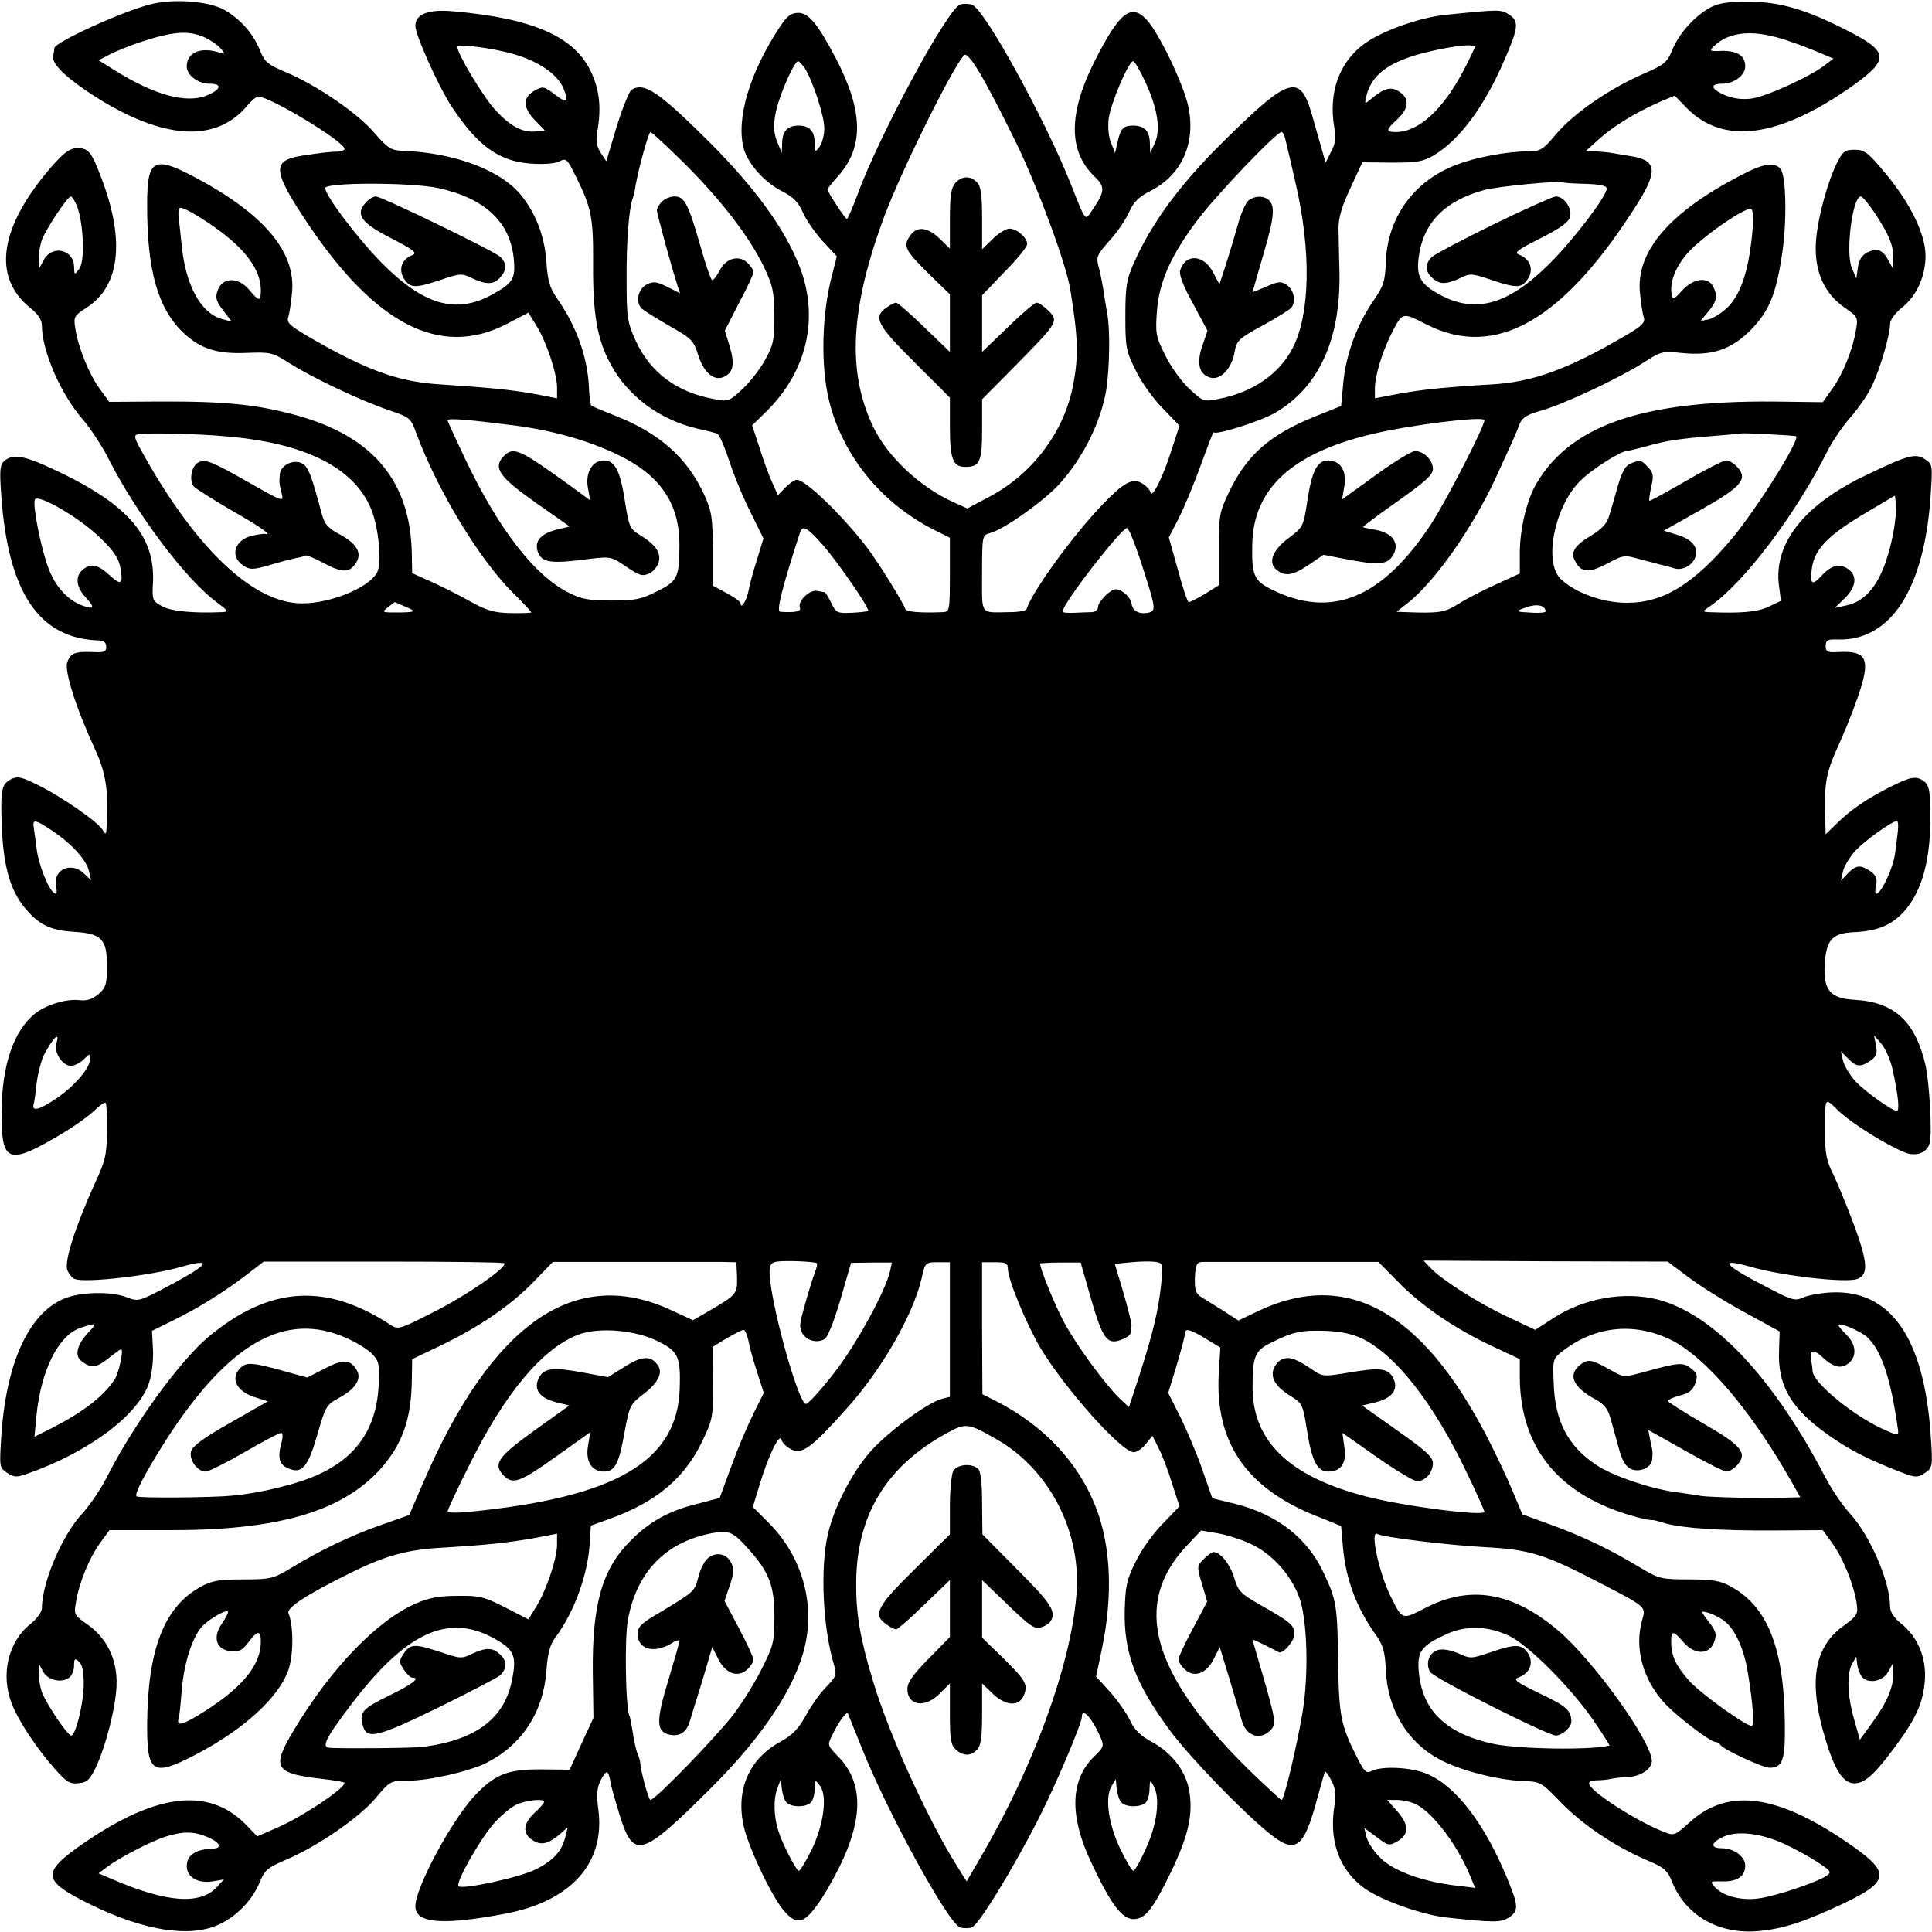 <?xml version="1.0" standalone="no"?>
<!DOCTYPE svg PUBLIC "-//W3C//DTD SVG 20010904//EN"
 "http://www.w3.org/TR/2001/REC-SVG-20010904/DTD/svg10.dtd">
<svg version="1.0" xmlns="http://www.w3.org/2000/svg"
 width="600pt" height="600pt" viewBox="0 0 600 600"
 preserveAspectRatio="xMidYMid meet">
<g transform="translate(0,600) scale(0.1,-0.1)"
fill="#000000" stroke="none">
<path d="M465 5986 c-89 -23 -294 -117 -296 -135 0 -3 -2 -15 -4 -26 -5 -26
52 -77 153 -139 202 -121 356 -126 450 -14 13 16 28 28 34 28 37 0 266 -139
268 -162 0 -5 -10 -8 -22 -9 -25 0 -54 -4 -113 -13 -91 -15 -88 -47 18 -206
212 -318 414 -422 619 -317 l69 36 24 -39 c31 -49 65 -150 65 -193 l0 -34 -67
13 c-77 14 -143 20 -293 30 -134 8 -233 44 -418 152 -52 31 -62 40 -57 57 4
11 9 45 12 77 12 128 -90 247 -312 363 -118 61 -138 48 -138 -88 -1 -205 33
-325 112 -400 53 -50 104 -67 197 -63 75 3 81 1 133 -32 71 -45 223 -117 309
-146 65 -22 68 -24 85 -72 64 -173 193 -387 296 -491 34 -33 61 -63 61 -65 0
-1 -29 -3 -63 -2 -53 1 -74 7 -128 37 -35 20 -90 47 -121 61 l-58 26 -1 57
c-3 226 -118 366 -354 432 -127 35 -223 45 -433 44 l-153 -1 -29 40 c-33 45
-67 128 -76 187 -6 37 -4 40 34 65 104 66 121 207 48 400 -32 85 -41 96 -76
96 -22 0 -40 -13 -75 -52 -167 -190 -192 -348 -70 -445 23 -19 35 -36 35 -53
0 -79 58 -212 124 -289 26 -30 63 -86 82 -124 88 -173 242 -378 338 -448 36
-27 37 -29 15 -30 -90 -4 -158 3 -185 18 -30 16 -32 19 -29 72 8 152 -84 253
-334 365 -72 32 -103 35 -127 15 -14 -11 -16 -28 -10 -108 21 -301 117 -445
304 -450 15 -1 22 -7 22 -20 0 -15 -7 -18 -42 -16 -56 2 -68 -3 -79 -31 -10
-27 27 -143 87 -273 33 -72 42 -130 35 -241 -1 -22 -3 -23 -12 -8 -14 25 -125
102 -199 139 -54 27 -66 29 -86 19 -29 -16 -32 -30 -29 -136 5 -140 28 -218
84 -277 38 -42 74 -57 142 -61 85 -5 102 -24 101 -107 0 -56 -3 -66 -26 -86
-19 -16 -36 -22 -59 -19 -46 5 -115 -18 -149 -51 -64 -60 -96 -173 -93 -322 2
-133 27 -138 192 -39 35 21 77 51 95 68 17 17 33 28 36 25 3 -3 5 -42 4 -87 0
-73 -5 -93 -36 -160 -61 -134 -97 -245 -87 -272 5 -13 16 -26 23 -28 33 -13
235 10 332 38 106 30 82 4 -62 -71 -72 -37 -74 -37 -111 -23 -46 18 -143 16
-192 -5 -110 -46 -180 -200 -195 -427 -6 -96 -6 -98 18 -114 22 -14 29 -15 65
-2 191 67 347 185 377 285 8 25 13 71 11 102 l-3 56 65 32 c78 38 158 88 230
143 l52 40 371 0 c204 0 374 -2 376 -5 12 -11 -116 -100 -220 -152 -106 -54
-109 -55 -134 -39 -200 131 -375 120 -565 -38 -91 -77 -235 -276 -317 -439
-18 -35 -52 -85 -75 -110 -62 -66 -125 -215 -125 -294 0 -11 -16 -33 -36 -49
-69 -55 -93 -158 -57 -248 20 -52 76 -137 133 -201 36 -41 47 -48 74 -45 26 2
35 11 53 48 32 67 64 194 65 259 2 78 -30 143 -89 185 -43 30 -44 32 -37 71
10 61 41 136 74 182 l30 41 183 0 c337 -1 535 56 656 187 70 78 99 157 100
282 l1 62 86 41 c119 57 218 124 290 198 l61 63 239 0 c132 0 260 0 285 0 l46
-1 2 -46 c1 -52 -1 -55 -85 -104 l-52 -30 -65 30 c-300 141 -558 -37 -773
-535 l-43 -100 -88 -31 c-96 -34 -186 -77 -278 -133 -57 -34 -64 -36 -150 -36
-73 0 -98 -4 -130 -22 -114 -61 -166 -193 -168 -425 -1 -155 16 -167 149 -98
148 77 258 176 289 262 17 48 17 137 1 178 -7 17 57 58 190 124 113 56 179 74
294 80 133 8 198 15 283 30 l67 13 0 -34 c0 -43 -34 -144 -65 -193 l-24 -39
-72 37 c-65 33 -79 37 -148 36 -57 0 -89 -6 -130 -24 -121 -53 -264 -202 -379
-394 -70 -117 -60 -134 93 -151 33 -4 62 -9 64 -11 12 -11 -129 -106 -208
-140 l-62 -27 -37 38 c-117 118 -285 95 -519 -71 -108 -77 -107 -104 9 -164
167 -87 311 -117 407 -85 62 20 121 76 147 138 16 40 25 47 84 72 97 42 223
128 276 190 46 55 47 55 104 55 62 0 190 29 242 56 110 56 176 158 185 286 4
55 11 80 28 103 59 79 102 198 107 299 l3 48 61 22 c140 51 227 123 282 234
36 75 37 78 36 188 l-1 111 44 27 c24 14 48 26 52 26 5 0 11 -15 15 -32 3 -18
15 -62 27 -98 l21 -66 -32 -64 c-18 -36 -49 -109 -69 -164 l-36 -98 -72 -19
c-86 -21 -146 -55 -203 -112 -90 -89 -121 -198 -119 -410 l2 -142 -37 -80 -37
-81 -92 1 c-103 0 -141 -16 -205 -84 -72 -79 -182 -284 -182 -341 0 -53 82
-60 275 -24 208 38 316 158 293 326 -6 46 -4 66 8 90 17 33 23 32 30 -6 2 -15
16 -62 29 -105 43 -136 67 -129 281 84 163 162 265 316 294 444 31 134 -10
277 -110 379 l-52 52 22 72 c26 87 62 160 67 137 2 -9 15 -22 28 -29 35 -19
64 2 172 123 110 121 208 292 235 406 11 50 12 51 50 51 l38 0 0 -209 0 -209
-24 -6 c-47 -12 -177 -109 -228 -170 -56 -66 -109 -171 -127 -251 -24 -104
-16 -289 19 -405 9 -32 7 -37 -25 -70 -19 -19 -47 -59 -63 -89 -23 -41 -42
-60 -78 -80 -98 -53 -140 -150 -114 -264 16 -69 91 -226 128 -265 21 -23 35
-29 51 -25 26 7 69 68 117 163 76 154 75 264 -2 344 -35 36 -35 36 -19 68 18
38 43 73 48 67 1 -2 20 -49 42 -104 79 -200 270 -549 307 -561 10 -3 26 -3 36
0 21 7 130 185 209 341 51 100 133 293 133 314 0 29 31 -4 55 -58 15 -34 15
-35 -20 -69 -71 -72 -74 -182 -7 -324 60 -129 96 -178 132 -178 36 0 59 28
116 145 52 108 68 172 59 243 -8 66 -52 127 -119 163 -35 19 -54 38 -67 67
-10 21 -38 61 -61 87 l-44 48 18 86 c35 167 28 320 -19 441 -55 140 -162 253
-310 329 l-42 21 -1 205 0 205 40 0 c34 0 40 -3 40 -20 0 -33 57 -171 101
-246 78 -129 252 -324 290 -324 10 0 27 12 38 26 l20 25 19 -38 c11 -21 30
-70 42 -110 l23 -71 -52 -54 c-29 -29 -67 -82 -84 -118 -28 -56 -32 -76 -34
-151 -3 -132 33 -228 141 -374 60 -81 223 -250 307 -318 83 -67 108 -49 150
108 12 44 23 82 24 83 2 2 11 -10 20 -28 12 -23 15 -43 10 -73 -19 -112 13
-203 92 -261 51 -37 177 -82 255 -91 147 -16 170 -16 194 0 31 20 30 37 -5
121 -70 170 -159 287 -249 325 -48 21 -142 25 -172 9 -17 -9 -23 -3 -48 47
-48 96 -54 126 -56 292 -3 175 -5 191 -45 276 -50 108 -144 181 -272 214 l-74
18 -31 89 c-17 49 -48 122 -68 163 l-38 75 26 85 c14 47 26 92 26 99 0 18 14
15 64 -15 l46 -28 -5 -80 c-12 -213 84 -355 300 -442 l80 -32 6 -68 c9 -99 42
-186 101 -269 24 -34 29 -52 32 -111 5 -120 66 -223 165 -276 61 -34 181 -65
258 -68 57 -2 59 -3 118 -64 67 -70 168 -138 265 -180 59 -25 68 -32 84 -72
43 -104 147 -162 270 -150 77 8 136 27 258 84 144 68 149 96 35 177 -230 163
-387 187 -508 78 -48 -43 -50 -44 -82 -31 -82 32 -220 120 -231 147 -4 8 4 12
22 13 15 0 36 2 47 5 11 2 34 5 50 5 40 2 75 25 75 50 0 60 -183 315 -293 407
-141 118 -271 140 -409 69 -74 -38 -72 -39 -108 33 -37 73 -67 212 -42 196 16
-10 222 -35 336 -41 137 -7 186 -23 355 -111 144 -75 143 -73 131 -115 -25
-87 2 -186 71 -260 40 -42 141 -119 157 -119 5 0 12 -4 14 -8 5 -13 132 -72
154 -72 41 0 49 25 47 144 -3 230 -55 358 -168 419 -32 18 -57 22 -130 22 -86
0 -93 2 -150 36 -92 56 -182 99 -279 134 l-88 32 -31 74 c-17 41 -53 117 -80
169 -202 389 -434 517 -706 390 l-65 -31 -45 29 c-25 16 -56 35 -69 43 -19 12
-22 22 -21 62 2 40 6 47 23 48 12 0 139 0 284 0 l263 0 62 -63 c72 -74 178
-146 294 -200 l83 -39 0 -53 c0 -200 98 -340 290 -414 47 -18 107 -34 125 -33
2 0 19 -4 37 -10 54 -15 175 -23 336 -22 l153 1 29 -40 c33 -45 67 -128 76
-186 5 -35 3 -39 -39 -70 -89 -63 -109 -164 -67 -321 32 -117 59 -165 94 -169
34 -4 66 24 135 118 63 86 84 133 89 202 5 69 -22 135 -74 176 -22 18 -34 36
-34 52 0 78 -62 221 -125 290 -23 25 -56 74 -75 110 -162 311 -348 509 -521
554 -105 27 -232 4 -327 -59 l-54 -35 -85 40 c-92 43 -205 115 -240 152 l-22
23 379 -2 379 -1 68 -51 c38 -28 116 -77 174 -108 l106 -58 -2 -60 c-4 -102
32 -169 128 -243 67 -51 128 -85 223 -123 72 -29 77 -30 101 -14 25 17 26 18
19 119 -21 304 -126 453 -313 442 -32 -2 -70 -9 -84 -16 -23 -10 -34 -8 -95
24 -150 76 -174 102 -68 72 100 -29 298 -51 332 -38 35 13 33 50 -9 165 -23
62 -53 134 -66 161 -20 39 -25 65 -25 120 0 125 -3 119 42 76 41 -39 150 -107
206 -129 35 -14 69 -1 77 29 8 31 -1 189 -13 242 -32 137 -97 196 -220 203
-76 4 -98 30 -93 111 5 75 23 96 90 99 73 3 118 22 156 64 58 64 85 168 82
315 -1 62 -5 79 -20 90 -24 17 -41 14 -103 -17 -72 -36 -123 -71 -164 -111
l-38 -37 -1 28 c-5 123 1 159 34 233 19 41 49 114 66 163 42 121 31 147 -61
142 -33 -2 -38 1 -38 19 0 18 6 21 37 20 166 -5 270 158 289 449 6 93 6 95
-18 111 -29 19 -52 13 -179 -48 -196 -92 -292 -214 -274 -346 l6 -46 -40 -19
c-36 -16 -84 -20 -186 -16 -18 1 -17 3 5 18 104 70 268 287 366 483 15 30 47
77 71 104 24 27 55 72 68 100 25 54 55 156 55 191 0 11 16 33 36 49 46 36 74
97 74 162 0 67 -48 165 -128 260 -51 61 -62 69 -92 69 -31 0 -37 -5 -57 -45
-33 -70 -65 -196 -64 -262 0 -79 30 -141 88 -182 43 -30 44 -32 37 -71 -10
-61 -41 -138 -74 -183 l-29 -41 -153 2 c-406 3 -629 -73 -736 -254 -30 -50
-52 -142 -52 -216 l0 -64 -72 -33 c-40 -18 -93 -45 -118 -61 -43 -27 -58 -30
-164 -26 l-29 1 36 28 c83 66 199 231 270 383 50 109 65 141 76 171 8 21 22
30 68 43 73 21 240 100 316 148 55 36 61 37 117 31 95 -10 155 9 216 70 58 59
80 111 99 240 15 102 12 240 -5 261 -19 23 -52 18 -123 -19 -222 -115 -326
-236 -314 -364 3 -32 8 -66 12 -77 5 -17 -5 -27 -58 -58 -178 -104 -287 -144
-417 -151 -139 -8 -217 -16 -292 -30 l-68 -13 0 31 c0 39 22 110 50 167 36 71
34 70 109 32 216 -111 429 12 659 379 61 98 56 131 -23 143 -22 4 -49 8 -60
10 -11 2 -33 4 -50 5 l-30 1 43 39 c44 39 112 81 190 115 l43 18 37 -38 c114
-117 289 -93 519 71 110 79 108 104 -16 167 -132 68 -211 91 -311 92 -64 0
-93 -5 -118 -18 -49 -27 -97 -80 -118 -131 -17 -41 -25 -47 -94 -77 -104 -46
-211 -120 -266 -184 -42 -50 -50 -55 -88 -55 -63 0 -161 -18 -221 -41 -132
-49 -215 -162 -221 -300 -2 -62 -7 -77 -38 -122 -52 -75 -86 -169 -94 -254
l-7 -74 -80 -32 c-142 -57 -214 -121 -269 -237 -29 -61 -31 -72 -30 -176 l0
-111 -43 -27 c-24 -14 -47 -26 -51 -26 -4 0 -19 45 -34 101 l-28 100 32 62
c17 34 48 109 69 167 21 58 38 102 38 98 1 -12 145 33 191 60 135 78 203 227
200 432 -1 52 -3 116 -3 141 0 33 10 68 37 125 l37 80 92 -1 c80 0 97 3 132
24 79 48 155 151 216 292 46 105 47 123 15 144 -24 16 -29 16 -196 -1 -81 -8
-198 -50 -253 -90 -78 -57 -112 -152 -93 -261 6 -31 3 -50 -10 -74 l-17 -34
-13 45 c-7 25 -20 71 -29 102 -37 131 -70 122 -276 -82 -135 -133 -224 -254
-279 -380 -21 -47 -25 -71 -25 -160 0 -99 2 -110 32 -170 17 -36 55 -89 84
-118 l52 -54 -23 -71 c-28 -89 -63 -158 -67 -136 -2 9 -15 22 -28 29 -29 16
-56 1 -123 -69 -90 -94 -216 -267 -234 -323 -2 -5 -26 -9 -53 -9 -93 -1 -85
-13 -85 120 0 116 1 119 23 125 43 10 171 101 219 155 73 81 128 193 144 292
10 66 12 186 3 233 -4 22 -10 59 -13 81 -4 22 -10 54 -15 70 -7 27 -3 35 35
78 24 26 51 66 61 89 13 30 29 46 64 64 98 49 143 147 120 261 -14 69 -91 230
-130 272 -49 52 -85 23 -164 -134 -79 -159 -79 -275 2 -353 34 -32 33 -46 -7
-105 -23 -34 -19 -38 -67 83 -80 201 -268 543 -306 555 -10 4 -27 4 -37 1 -39
-13 -250 -403 -318 -588 -16 -43 -31 -78 -34 -78 -5 0 -60 84 -60 92 0 2 14
20 31 39 82 90 81 201 -3 364 -57 109 -86 145 -118 145 -23 0 -35 -9 -57 -42
-95 -143 -138 -288 -113 -380 14 -48 65 -105 119 -132 35 -18 51 -34 65 -67
11 -24 39 -64 62 -89 l43 -46 -14 -55 c-33 -122 -37 -284 -10 -394 42 -170
162 -318 327 -401 l48 -24 0 -115 c0 -112 -1 -115 -22 -116 -70 -3 -113 1
-116 9 -6 20 -86 148 -118 190 -76 100 -192 212 -219 212 -7 0 -23 -11 -36
-24 l-23 -24 -17 38 c-10 21 -28 70 -40 109 l-23 70 44 43 c127 125 165 292
103 451 -46 117 -136 241 -277 383 -161 160 -205 190 -245 165 -7 -5 -28 -57
-46 -115 l-32 -107 -17 26 c-13 20 -16 37 -11 66 13 73 7 128 -18 183 -51 112
-180 169 -430 191 -76 7 -117 -9 -117 -45 0 -29 73 -191 114 -253 80 -120 146
-168 244 -175 42 -3 77 0 90 7 20 11 24 7 50 -46 49 -98 55 -128 54 -274 -1
-154 13 -235 55 -311 54 -99 151 -171 268 -199 28 -6 55 -13 61 -15 7 -1 24
-40 39 -86 15 -46 45 -118 67 -161 l39 -79 -20 -66 c-12 -37 -24 -82 -27 -100
-6 -29 -24 -56 -24 -35 0 4 -19 18 -43 31 l-43 23 0 112 c-1 100 -3 118 -27
171 -53 115 -140 192 -279 246 -37 15 -70 28 -72 31 -2 2 -6 29 -7 59 -5 93
-39 188 -100 275 -22 32 -28 54 -32 111 -5 76 -30 145 -74 202 -62 82 -208
138 -376 144 -32 1 -44 9 -83 54 -51 61 -178 148 -274 189 -58 24 -68 32 -83
70 -22 53 -61 96 -111 125 -50 27 -160 35 -231 16z m166 -100 c19 -8 43 -24
53 -35 18 -20 18 -20 -10 -12 -54 15 -94 -4 -94 -45 0 -28 35 -54 72 -54 39 0
35 -18 -9 -36 -64 -27 -166 1 -292 81 l-45 28 35 18 c19 10 61 27 94 38 100
33 147 37 196 17z m4929 -15 c30 -10 73 -27 94 -36 l40 -17 -25 -19 c-45 -36
-184 -99 -229 -105 -30 -4 -57 0 -82 10 -45 19 -49 36 -10 36 37 0 72 26 72
54 0 33 -25 49 -73 48 -36 -2 -39 0 -27 12 51 51 130 56 240 17z m-3996 -31
c96 -21 167 -66 187 -117 16 -42 10 -45 -27 -17 -34 26 -38 27 -63 13 -38 -21
-38 -52 -1 -91 l32 -33 -27 -3 c-42 -5 -81 16 -129 69 -37 41 -116 173 -116
194 0 8 79 0 144 -15z m3016 14 c0 -3 -16 -37 -36 -75 -64 -121 -139 -189
-209 -189 -32 0 -32 6 5 40 36 34 38 64 6 85 -26 18 -49 11 -90 -24 -18 -15
-19 -15 -12 13 16 63 67 102 171 130 89 23 165 32 165 20z m-1423 -300 c68
-141 154 -373 167 -454 24 -148 26 -205 9 -294 -27 -146 -126 -278 -261 -349
l-68 -36 -42 19 c-105 47 -205 141 -250 234 -82 171 -72 368 35 656 51 136
204 447 246 498 13 16 61 -64 164 -274z m-658 235 c26 -42 61 -150 61 -187 0
-21 -7 -47 -15 -58 -14 -18 -14 -17 -15 12 0 37 -16 54 -50 54 -34 0 -50 -17
-51 -54 l-1 -31 -14 34 c-20 45 -10 103 35 204 12 26 25 47 29 47 4 0 13 -10
21 -21z m1059 -46 c38 -83 47 -147 28 -188 l-14 -30 -1 31 c-1 37 -17 54 -52
54 -31 0 -39 -9 -49 -54 l-7 -31 -12 30 c-8 17 -11 50 -8 76 6 47 62 179 76
179 5 0 22 -30 39 -67z m-1433 -250 c114 -114 201 -226 247 -321 28 -59 32
-77 33 -152 0 -76 -3 -91 -29 -138 -16 -29 -48 -70 -71 -91 -41 -38 -44 -39
-89 -30 -115 21 -197 83 -242 181 -26 58 -28 73 -28 188 -1 117 7 218 18 251
3 8 8 27 10 44 10 55 40 165 46 165 4 0 51 -44 105 -97z m1868 70 c4 -16 18
-77 32 -138 47 -207 44 -399 -10 -505 -41 -81 -125 -139 -231 -159 -46 -9 -48
-8 -90 31 -24 22 -58 69 -75 104 -30 59 -31 70 -26 138 7 91 43 173 127 284
57 76 244 272 260 272 4 0 10 -12 13 -27z m930 -134 c44 -1 67 -6 67 -14 0
-24 -105 -162 -179 -235 -128 -127 -229 -155 -340 -95 -60 33 -73 56 -65 117
14 106 81 175 204 208 40 11 227 29 241 24 3 -2 35 -4 72 -5z m-3562 -13 c146
-32 225 -106 235 -224 5 -58 -4 -72 -68 -107 -111 -61 -211 -33 -339 95 -74
74 -179 212 -179 236 0 18 267 18 351 0z m-1121 -58 c20 -58 24 -170 6 -193
-15 -20 -15 -19 -16 6 0 54 -68 70 -94 22 l-15 -28 -1 32 c0 17 5 44 10 58 14
36 80 135 90 135 4 0 13 -15 20 -32z m5584 -22 c43 -66 56 -97 56 -139 l-1
-32 -14 26 c-18 34 -36 40 -66 25 -16 -8 -26 -23 -29 -46 l-5 -35 -14 33 c-20
48 2 222 28 222 5 0 25 -24 45 -54z m-5154 -44 c94 -67 140 -131 140 -193 0
-37 -5 -36 -37 2 -34 40 -83 38 -97 -3 -8 -22 -5 -33 17 -62 l27 -35 -33 9
c-64 19 -111 105 -123 230 -3 30 -7 67 -9 82 -2 15 -1 29 3 32 5 6 54 -21 112
-62z m4774 10 c-10 -133 -35 -212 -78 -256 -19 -18 -46 -35 -60 -38 l-25 -5
24 29 c27 32 30 49 15 79 -17 31 -62 24 -96 -13 -25 -28 -29 -30 -32 -15 -8
39 10 86 49 131 47 53 190 151 199 136 4 -6 5 -27 4 -48z m-3849 -623 c118
-15 229 -46 321 -90 133 -63 194 -151 194 -280 0 -102 -6 -114 -69 -145 -48
-25 -68 -29 -141 -29 -70 0 -94 4 -133 24 -105 51 -219 198 -322 415 -30 63
-55 117 -55 121 0 7 64 2 205 -16z m3015 16 c0 -20 -117 -247 -164 -320 -152
-233 -311 -299 -498 -205 -53 26 -61 44 -59 137 2 172 119 283 364 343 121 30
357 59 357 45z m-3910 -50 c244 -20 396 -95 451 -222 25 -58 36 -171 20 -201
-27 -51 -163 -103 -251 -95 -144 12 -312 175 -468 450 -39 69 -39 72 -19 75
31 4 179 1 267 -7z m4878 0 c12 -12 -121 -223 -198 -316 -120 -143 -215 -202
-329 -201 -74 0 -162 32 -205 75 -52 52 -19 222 60 302 36 37 130 96 149 95 3
0 29 6 58 14 64 18 98 23 207 32 47 4 86 7 87 8 3 2 168 -6 171 -9z m-5267
-315 c43 -41 58 -65 63 -94 9 -50 2 -55 -32 -24 -37 34 -56 39 -81 22 -28 -20
-27 -55 5 -89 30 -33 27 -39 -12 -25 -44 17 -81 57 -103 114 -22 56 -50 194
-43 214 7 21 140 -56 203 -118z m5569 16 c-27 -139 -73 -210 -145 -226 l-37
-8 31 30 c36 35 40 71 10 91 -25 18 -51 12 -80 -19 -31 -33 -37 -30 -33 13 6
66 48 110 178 186 l81 48 3 -28 c2 -15 -2 -54 -8 -87z m-3325 -38 c49 -56 147
-199 141 -205 -2 -2 -25 -5 -51 -6 -45 -2 -49 0 -63 30 -9 18 -18 33 -21 34
-3 0 -14 2 -24 4 -23 4 -60 -32 -53 -51 5 -13 -12 -17 -61 -14 -13 1 6 75 62
248 8 22 23 13 70 -40z m984 -40 c52 -160 53 -165 26 -171 -29 -5 -48 6 -51
29 -3 20 -30 44 -49 44 -17 0 -55 -39 -55 -55 0 -8 -8 -15 -17 -16 -10 0 -35
-1 -56 -2 -20 -1 -37 0 -37 4 0 24 182 259 200 259 5 0 22 -42 39 -92z m-2278
-153 c34 -14 30 -17 -31 -17 -45 0 -45 1 -24 17 10 8 20 15 20 15 1 0 17 -7
35 -15z m3539 -14 c0 -3 -17 -5 -37 -4 -59 3 -60 4 -23 17 33 12 60 6 60 -13z
m-4639 -680 c61 -41 106 -90 115 -125 l7 -30 -23 22 c-40 37 -96 11 -86 -40 4
-20 2 -27 -5 -22 -18 10 -49 88 -55 136 -3 24 -7 53 -9 66 -5 29 3 28 56 -7z
m5733 -3 c-2 -18 -6 -50 -9 -71 -6 -40 -37 -111 -55 -122 -6 -4 -8 5 -4 23 5
23 1 33 -17 46 -31 21 -44 20 -70 -6 l-22 -23 7 30 c4 17 22 45 39 64 31 32
113 91 128 91 4 0 5 -15 3 -32z m-5719 -658 c-9 -27 19 -70 45 -70 11 0 29 9
40 20 19 19 20 19 20 2 0 -29 -50 -87 -109 -126 -51 -34 -74 -39 -66 -13 2 7
6 36 9 65 4 30 14 68 22 85 28 54 52 77 39 37z m5703 -83 c17 -77 22 -127 13
-127 -15 0 -97 59 -128 91 -17 19 -35 48 -39 64 l-7 30 22 -22 c26 -27 39 -28
70 -7 18 13 22 23 17 48 l-6 31 24 -28 c13 -16 28 -52 34 -80z m-3341 -600 c2
-3 -1 -15 -6 -28 -11 -29 -40 -126 -45 -156 -8 -41 37 -72 75 -52 9 5 29 55
49 123 l33 114 64 1 63 0 -6 -27 c-14 -62 -107 -232 -176 -319 -40 -51 -78
-93 -85 -93 -24 0 -113 323 -113 410 0 22 5 29 23 32 27 4 118 0 124 -5z
m1069 -66 c-8 -78 -25 -150 -68 -284 l-32 -97 -29 27 c-45 44 -132 162 -171
234 -28 51 -76 168 -76 185 0 1 28 3 63 3 l63 0 33 -115 c36 -124 50 -142 95
-124 14 5 27 14 27 20 1 5 2 16 3 23 1 6 -11 53 -25 102 l-27 90 52 5 c28 3
62 3 75 1 23 -4 23 -6 17 -70z m-3335 -153 c-32 -35 -40 -69 -18 -85 29 -23
47 -21 83 8 20 16 38 29 40 29 9 0 -7 -75 -20 -94 -35 -53 -99 -102 -195 -151
l-54 -27 6 64 c14 143 69 253 139 275 50 16 51 15 19 -19z m5527 -10 c45 -41
74 -129 96 -285 3 -22 2 -22 -33 -7 -95 39 -229 147 -232 186 0 7 -2 22 -4 32
-7 34 6 38 35 11 34 -32 59 -38 83 -17 24 21 21 57 -8 86 -14 14 -25 27 -25
30 0 11 65 -16 88 -36z m-4723 -3 c30 -13 66 -35 80 -49 22 -23 24 -31 21 -98
-8 -161 -95 -259 -274 -308 -69 -19 -121 -29 -182 -35 -59 -6 -290 -8 -296 -2
-8 7 30 78 93 177 194 300 369 399 558 315z m4112 -5 c109 -53 251 -220 377
-442 l27 -48 -43 -1 c-77 -3 -232 1 -263 5 -16 3 -52 8 -80 12 -77 10 -196 50
-247 84 -89 59 -130 137 -133 258 -3 71 -2 73 29 97 101 77 220 89 333 35z
m-3145 -5 c64 -31 72 -48 69 -145 -6 -228 -197 -340 -653 -385 -38 -4 -68 -3
-68 1 0 5 31 72 70 149 108 218 225 358 336 400 62 24 176 15 246 -20z m2190
7 c104 -51 222 -203 324 -417 30 -62 54 -117 54 -120 0 -15 -249 17 -365 47
-239 61 -355 171 -355 339 0 97 7 114 57 139 69 34 92 39 168 37 49 -2 84 -9
117 -25z m-1135 -313 c158 -91 257 -277 247 -465 -12 -217 -130 -546 -302
-838 l-40 -69 -27 43 c-93 147 -216 418 -264 580 -40 132 -53 209 -52 305 1
209 93 361 281 464 60 33 66 32 157 -20z m-774 -338 c65 -72 82 -115 82 -211
0 -78 -3 -91 -38 -160 -20 -41 -60 -106 -88 -143 -50 -66 -244 -267 -259 -267
-6 0 -30 89 -32 117 0 5 -4 18 -9 29 -4 12 -11 41 -14 65 -4 24 -8 46 -10 50
-12 19 -16 241 -5 298 27 150 118 243 263 270 51 9 63 4 110 -48z m1564 13
c65 -31 122 -95 148 -165 25 -68 30 -239 10 -358 -18 -106 -57 -271 -65 -271
-3 0 -50 44 -105 97 -300 297 -359 511 -191 691 l46 49 53 -9 c28 -5 75 -20
104 -34z m-3197 -245 c-31 -43 -19 -83 27 -87 25 -3 36 3 54 27 29 39 39 39
39 2 0 -70 -55 -139 -169 -212 -71 -46 -95 -53 -86 -26 2 7 6 44 9 84 6 78 28
154 57 194 17 24 79 62 87 54 2 -2 -6 -18 -18 -36z m4662 9 c35 -24 65 -88 77
-168 15 -92 20 -160 11 -160 -19 0 -159 101 -193 139 -42 47 -57 78 -57 122 0
37 6 36 39 -2 35 -40 81 -38 95 3 8 22 5 33 -17 61 -26 34 -26 35 -4 29 12 -3
34 -13 49 -24z m-3820 -55 c64 -35 73 -54 59 -126 -22 -122 -110 -190 -276
-212 -32 -4 -241 -6 -292 -3 -25 2 -12 29 62 127 172 229 304 292 447 214z
m3156 6 c60 -29 191 -161 260 -261 29 -43 52 -78 50 -79 -60 -15 -281 -11
-359 5 -149 32 -223 104 -233 226 -5 61 8 79 84 114 61 29 132 27 198 -5z
m-4428 -148 c0 -60 -25 -161 -39 -161 -11 0 -77 98 -91 135 -5 14 -10 41 -10
58 l0 32 13 -25 c14 -28 59 -39 83 -19 8 6 14 23 14 36 0 22 2 24 15 13 10 -8
15 -31 15 -69z m5522 22 c19 -24 66 -15 82 15 l15 27 1 -33 c0 -43 -21 -92
-67 -154 l-37 -51 -18 64 c-21 74 -23 141 -6 172 l13 22 3 -25 c2 -14 9 -31
14 -37z m-3340 -390 c13 -16 60 -17 76 -1 7 7 12 26 12 43 1 29 1 29 16 10 24
-31 13 -119 -25 -199 -18 -36 -36 -66 -40 -66 -8 0 -52 85 -64 125 -14 43 -15
97 -4 128 l12 32 3 -30 c2 -16 8 -36 14 -42z m1040 0 c13 -16 60 -17 76 -1 7
7 12 26 12 43 1 28 2 28 12 10 22 -37 12 -120 -23 -195 -17 -39 -35 -70 -39
-70 -5 0 -22 30 -40 66 -37 77 -49 159 -29 195 l14 24 3 -30 c2 -16 8 -36 14
-42z m-1792 1 c0 -3 -13 -19 -30 -34 -36 -34 -38 -64 -6 -85 26 -17 49 -12 85
19 l24 21 -7 -29 c-11 -45 -37 -74 -93 -102 -50 -25 -227 -63 -239 -52 -10 11
66 145 109 194 23 26 55 53 72 60 31 14 85 19 85 8z m2709 -8 c53 -28 126
-125 166 -220 l16 -39 -58 7 c-103 12 -192 44 -234 84 -21 20 -41 50 -45 66
l-7 29 38 -28 c35 -27 39 -28 64 -14 37 21 38 51 1 93 l-32 36 31 0 c18 0 44
-6 60 -14z m-3755 -101 c38 -16 48 -34 19 -36 -56 -2 -83 -20 -83 -55 0 -33
34 -54 79 -47 l36 6 -19 -21 c-52 -59 -157 -52 -330 23 l-40 17 25 19 c37 28
138 81 183 95 55 17 87 17 130 -1z m4894 -20 c31 -14 79 -40 105 -57 43 -28
46 -32 30 -43 -30 -21 -162 -65 -213 -71 -55 -7 -109 8 -134 35 -16 18 -16 19
23 18 46 -1 71 16 71 49 0 28 -35 54 -72 54 -38 0 -35 18 5 36 43 19 114 11
185 -21z"/>
<path d="M2967 5432 c-13 -15 -17 -39 -17 -111 l0 -93 -32 31 c-38 37 -72 40
-93 7 -21 -31 -14 -44 64 -121 l61 -59 0 -90 0 -89 -79 76 c-43 42 -83 77 -88
77 -5 0 -19 -7 -31 -16 -41 -29 -28 -54 88 -169 l110 -110 0 -88 c0 -103 9
-127 48 -127 45 0 52 16 52 117 l0 93 106 107 c130 132 132 136 100 168 -14
14 -30 25 -37 25 -6 0 -47 -35 -90 -77 l-79 -76 0 88 0 88 70 73 c39 39 70 78
70 86 0 20 -32 48 -55 48 -11 0 -34 -14 -52 -32 l-33 -32 0 96 c0 74 -4 100
-16 112 -21 21 -47 20 -67 -2z"/>
<path d="M2056 5374 c-9 -8 -16 -21 -16 -27 0 -10 44 -172 65 -237 l7 -21 -39
20 c-33 16 -43 18 -64 8 -29 -15 -37 -58 -14 -77 9 -7 48 -32 87 -54 67 -38
73 -45 87 -91 18 -55 51 -81 82 -64 27 14 31 40 15 94 l-15 48 44 86 c25 46
45 90 45 96 0 7 -9 20 -20 30 -26 24 -66 13 -85 -25 -9 -17 -19 -30 -23 -30
-4 0 -20 46 -36 103 -38 133 -50 157 -81 157 -13 0 -31 -7 -39 -16z"/>
<path d="M3878 5378 c-9 -7 -24 -40 -33 -73 -9 -33 -26 -89 -37 -124 l-21 -64
-19 36 c-29 57 -86 61 -103 7 -4 -12 11 -51 40 -103 l45 -84 -16 -47 c-19 -55
-10 -90 26 -99 31 -8 66 30 74 79 7 37 12 42 85 82 43 23 84 49 91 56 16 20 9
56 -15 72 -17 11 -26 10 -62 -6 -24 -10 -43 -18 -43 -17 0 1 16 56 35 122 34
115 36 151 11 167 -17 11 -40 9 -58 -4z"/>
<path d="M4640 5304 c-96 -47 -183 -93 -192 -101 -23 -21 -23 -46 0 -66 23
-21 42 -21 86 -1 32 16 37 15 97 -5 80 -27 95 -26 114 3 19 29 7 62 -27 75
-17 6 -6 15 66 51 63 32 88 50 92 67 7 27 -19 63 -45 63 -9 -1 -95 -39 -191
-86z"/>
<path d="M1135 5370 c-32 -36 -14 -62 80 -110 70 -36 82 -46 66 -52 -33 -12
-45 -45 -26 -74 19 -29 34 -30 114 -3 60 20 65 21 97 5 45 -21 67 -20 87 2 22
24 21 45 0 65 -22 19 -368 187 -386 187 -8 0 -22 -9 -32 -20z"/>
<path d="M1565 4584 c-35 -36 -16 -64 97 -144 l107 -75 -41 -10 c-52 -13 -72
-40 -55 -75 14 -28 44 -31 163 -15 59 7 64 6 109 -25 40 -27 50 -31 71 -21 13
5 26 22 30 36 7 29 -10 54 -61 85 -29 18 -32 26 -44 102 -15 97 -31 128 -66
128 -36 0 -58 -39 -49 -86 l7 -38 -49 36 c-171 124 -188 132 -219 102z"/>
<path d="M4272 4524 l-104 -75 7 41 c8 48 -12 80 -51 80 -33 0 -50 -33 -64
-126 -12 -79 -13 -81 -58 -115 -50 -37 -65 -76 -38 -98 26 -22 50 -19 99 14
l47 32 68 -13 c97 -19 128 -18 145 7 27 38 5 74 -53 84 -19 3 -35 7 -37 8 -1
2 47 38 107 80 86 61 110 82 110 101 0 27 -29 56 -56 55 -10 0 -66 -34 -122
-75z"/>
<path d="M613 4562 c-20 -13 -26 -58 -10 -74 9 -8 61 -41 116 -73 88 -50 131
-80 104 -73 -4 1 -23 -2 -41 -6 -54 -13 -69 -64 -27 -92 22 -14 29 -14 82 1
32 10 69 19 83 22 13 2 26 6 29 8 2 2 29 -9 59 -25 58 -31 81 -29 101 8 14 28
-4 55 -53 82 -38 20 -48 32 -57 65 -31 118 -42 146 -61 156 -27 14 -68 -6 -69
-35 -2 -27 -2 -27 6 -59 7 -27 4 -26 -108 38 -115 65 -132 71 -154 57z"/>
<path d="M5063 4560 c-15 -6 -26 -26 -38 -67 -9 -32 -21 -74 -27 -93 -7 -26
-22 -42 -58 -64 -51 -31 -64 -52 -48 -79 19 -36 42 -37 98 -8 52 28 55 28 104
14 28 -7 59 -16 69 -18 10 -2 27 -7 37 -10 25 -8 57 10 65 35 10 31 -10 55
-56 69 l-42 13 117 66 c126 71 145 95 111 132 -10 11 -25 20 -34 20 -9 0 -66
-29 -126 -64 -61 -35 -111 -63 -113 -61 -1 1 1 21 6 43 8 34 7 44 -10 61 -21
23 -23 24 -55 11z"/>
<path d="M1009 1750 l-55 -28 -69 19 c-103 29 -121 30 -141 8 -28 -31 -9 -69
44 -87 l44 -14 -116 -66 c-85 -48 -118 -73 -123 -90 -6 -26 20 -62 46 -62 9 0
63 27 120 60 57 33 108 60 114 60 5 0 6 -11 2 -27 -15 -55 -8 -75 31 -87 34
-10 53 15 80 110 25 87 27 91 69 114 48 26 68 57 54 83 -20 36 -43 37 -100 7z"/>
<path d="M4912 1765 c-45 -32 -30 -71 41 -110 27 -14 40 -30 47 -55 6 -19 17
-61 26 -93 11 -42 22 -61 39 -69 27 -12 64 4 66 30 2 24 2 24 -6 59 l-6 32
114 -64 c63 -36 121 -65 129 -65 8 0 23 9 33 20 33 37 14 61 -105 129 -60 35
-110 67 -110 70 0 4 17 12 37 17 28 7 40 16 48 38 8 24 6 31 -13 46 -25 20
-38 19 -143 -10 -66 -18 -66 -18 -105 4 -59 33 -70 36 -92 21z"/>
<path d="M1939 1755 l-51 -32 -75 14 c-96 18 -124 15 -140 -17 -17 -35 3 -62
55 -75 l40 -10 -109 -78 c-114 -82 -130 -105 -93 -141 27 -27 51 -18 160 60
l107 76 -7 -43 c-8 -48 12 -79 49 -79 34 0 47 23 64 119 16 86 17 89 61 123
46 35 61 68 40 92 -21 27 -49 24 -101 -9z"/>
<path d="M3983 1779 c-12 -4 -25 -20 -29 -34 -7 -29 10 -54 61 -85 29 -18 32
-26 44 -102 15 -96 32 -128 66 -128 40 0 58 27 50 76 l-6 44 107 -75 c58 -41
115 -75 125 -75 25 0 49 27 49 56 0 19 -22 39 -110 101 l-110 78 42 10 c52 13
72 40 55 75 -16 31 -40 34 -140 17 -72 -12 -79 -12 -105 5 -55 38 -76 46 -99
37z"/>
<path d="M2960 1431 c-5 -11 -10 -59 -10 -108 l0 -88 -110 -109 c-117 -115
-130 -141 -88 -170 12 -9 26 -16 31 -16 5 0 45 35 88 77 l79 76 0 -89 0 -88
-66 -67 c-49 -50 -66 -74 -66 -94 0 -53 55 -61 101 -14 l31 31 0 -95 c0 -78 3
-97 18 -110 23 -21 46 -22 66 -1 12 12 16 37 16 111 l0 95 32 -31 c41 -40 84
-42 98 -5 13 33 6 45 -69 119 l-61 59 0 90 0 89 80 -77 c67 -65 83 -76 102
-70 13 3 26 12 30 18 20 30 3 56 -102 161 l-109 110 -1 96 c0 60 -4 99 -12
107 -19 19 -66 15 -78 -7z"/>
<path d="M2201 1163 c-12 -8 -26 -35 -32 -60 -13 -48 -9 -44 -144 -125 -34
-21 -45 -33 -45 -52 0 -49 53 -63 108 -28 12 8 22 10 22 6 0 -5 -16 -61 -35
-124 -38 -125 -37 -157 3 -167 31 -7 53 6 63 38 4 13 22 71 40 129 l31 105 19
-38 c23 -45 60 -58 89 -32 11 10 20 24 20 31 0 6 -20 50 -45 97 l-45 85 16 47
c12 35 14 53 6 69 -13 30 -45 38 -71 19z"/>
<path d="M3740 1160 c-24 -24 -24 -24 -5 -86 l14 -48 -44 -83 c-25 -46 -45
-89 -45 -96 0 -8 9 -22 20 -32 29 -26 66 -13 89 32 l19 38 32 -105 c17 -58 34
-114 37 -125 13 -46 56 -61 88 -29 19 19 17 32 -24 174 -17 58 -31 106 -31
108 0 2 52 -23 81 -39 13 -7 49 35 49 56 0 27 -11 37 -103 89 -65 37 -72 45
-84 86 -12 41 -43 80 -64 80 -5 0 -18 -9 -29 -20z"/>
<path d="M1254 865 c-15 -23 -15 -27 0 -50 9 -14 21 -25 26 -25 27 0 2 -20
-70 -55 -84 -41 -94 -52 -84 -91 12 -48 42 -41 231 51 98 48 186 94 196 102
22 21 22 46 -1 66 -23 21 -42 21 -86 1 -32 -16 -37 -15 -97 5 -81 27 -95 26
-115 -4z"/>
<path d="M4627 868 c-57 -19 -60 -20 -97 -3 -23 10 -49 15 -63 11 -28 -7 -41
-40 -26 -68 10 -19 366 -198 391 -198 20 1 48 26 48 43 0 35 -16 49 -99 88
-74 36 -83 43 -64 50 35 13 47 46 28 75 -19 29 -40 29 -118 2z"/>
</g>
</svg>
